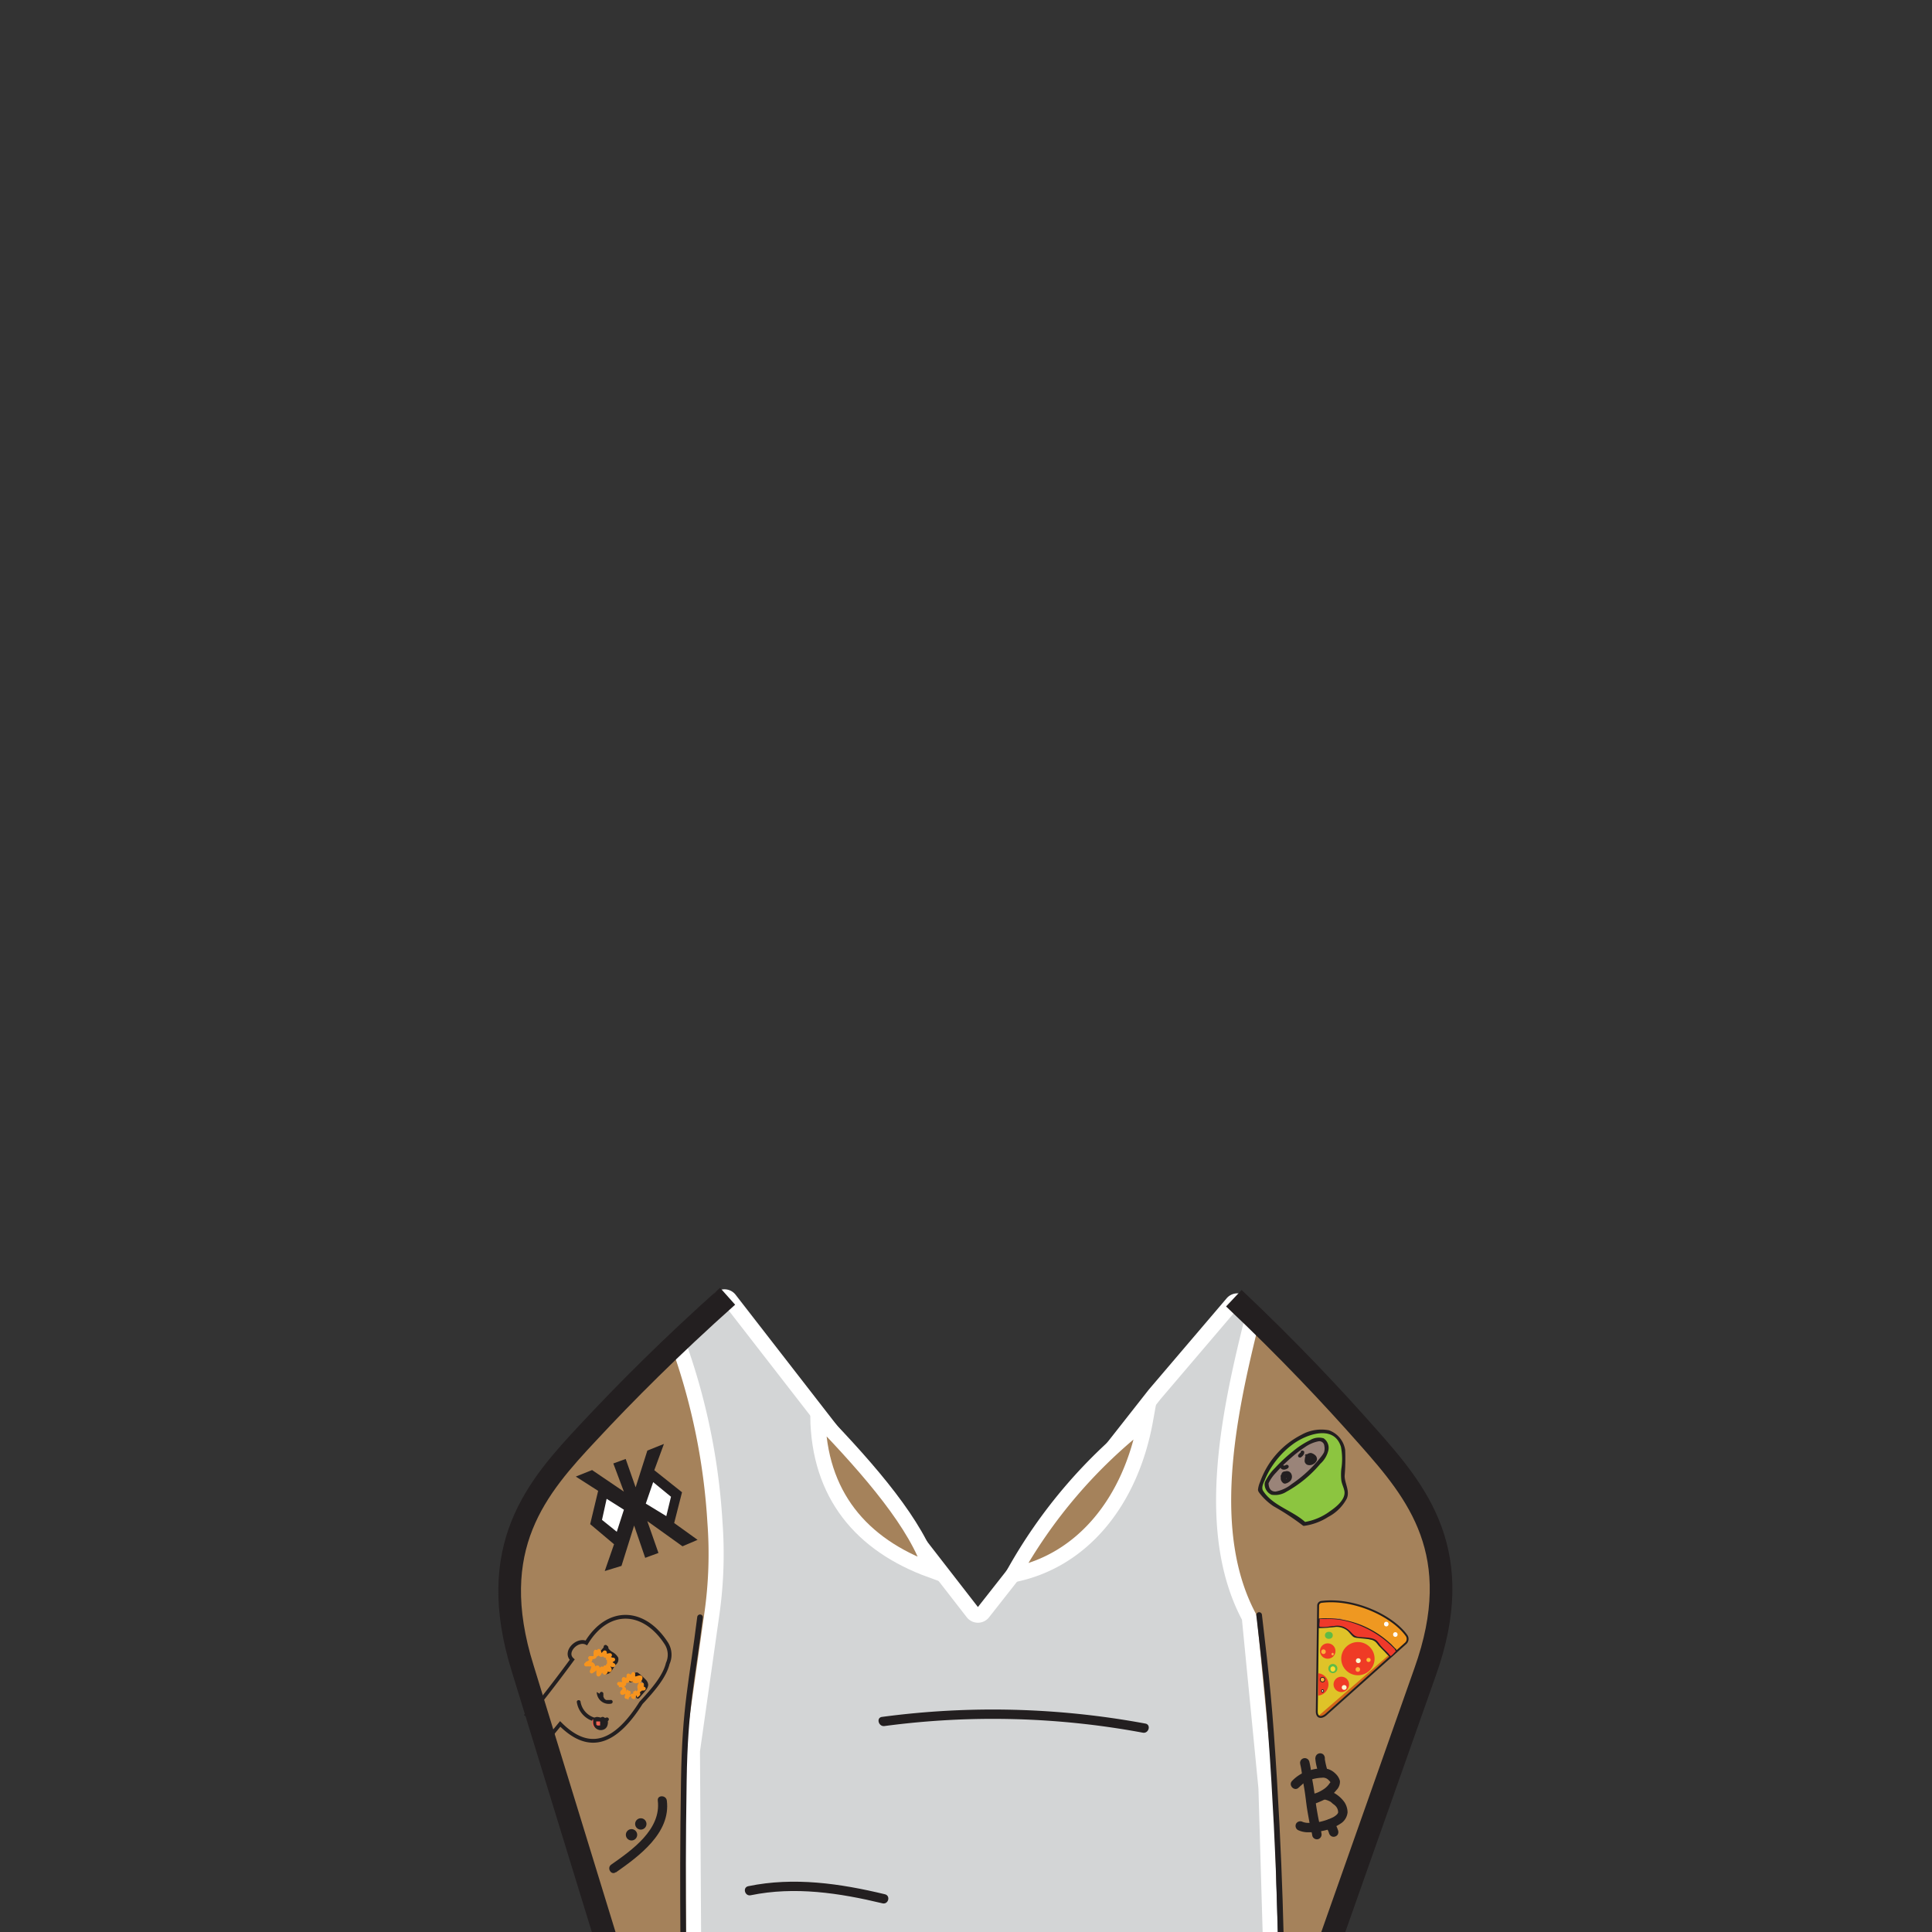 <svg id="Clothes" xmlns="http://www.w3.org/2000/svg" viewBox="0 0 256 256"><rect x="0" y="0" width="256" height="256" fill="#333333" stroke="none"/><defs><style>.cls-1,.cls-2,.cls-6{fill:#a5825b;}.cls-1,.cls-10,.cls-11,.cls-12,.cls-18,.cls-26,.cls-28,.cls-29,.cls-4,.cls-5{stroke:#231f20;}.cls-1,.cls-10,.cls-11,.cls-12,.cls-18,.cls-26,.cls-28,.cls-29,.cls-3,.cls-4,.cls-5,.cls-6{stroke-miterlimit:10;}.cls-1,.cls-28,.cls-29{stroke-width:0.1px;}.cls-3{fill:#d3d5d6;}.cls-3,.cls-6{stroke:#fff;stroke-width:2px;}.cls-12,.cls-18,.cls-27,.cls-4,.cls-5{fill:none;}.cls-4{stroke-linecap:round;stroke-width:0.75px;}.cls-5{stroke-width:3px;}.cls-7{fill:#8cc540;}.cls-10,.cls-8{fill:#231f20;}.cls-9{fill:#9a8479;}.cls-10,.cls-11,.cls-18{stroke-width:0.25px;}.cls-11,.cls-30{fill:#fff;}.cls-12{stroke-width:0.5px;}.cls-13{fill:#ef6353;}.cls-14{fill:#f7941d;}.cls-15{fill:#dfc328;}.cls-16{fill:#d1641b;}.cls-17{fill:#ef9821;}.cls-19{fill:#ef392a;}.cls-20{fill:#ef3b25;}.cls-21,.cls-28{fill:#fcb13c;}.cls-22{fill:#febf31;}.cls-23,.cls-29{fill:#f9f8d2;}.cls-24{fill:#5fbb46;}.cls-25{fill:#fddf30;}.cls-26{fill:#ef3c25;stroke-width:0px;}.cls-31{fill:#fbad45;}</style></defs><g id="Rapper"><polygon class="cls-1" points="92.92 175.35 96.82 195.7 96.2 209.21 93.39 223.3 91.88 256.12 80.41 256.35 67.85 213.25 70.03 199.78 92.92 175.35"/><polygon class="cls-2" points="165.71 175.24 185.93 196.35 189.64 206.08 189.94 217.28 176.37 256.15 169.66 256.18 166.79 218.23 161.12 198.06 165.71 175.24"/><path class="cls-3" d="M90.15,178.8a84.73,84.73,0,0,1,4.58,22.85,56.41,56.41,0,0,1-.4,12.18L91.75,232s0,.08,0,.12l.15,24.07a.86.86,0,0,0,.86.86l74.69.29a.86.86,0,0,0,.87-.89L167.75,237v-.06l-2.19-22.45a.92.92,0,0,0-.1-.32c-5.88-11.14-2.77-26.31.3-38.71a.83.83,0,0,0-.06-.58l-.95-2a.87.87,0,0,0-1.46-.19L153,184.76l-22.73,28.92a.87.87,0,0,1-1.38,0L96.67,172.16a.87.87,0,0,0-1.35,0l-5,5.82A.87.87,0,0,0,90.15,178.8Z"/><g id="armpit"><path class="cls-4" d="M166.84,214c1,8.47,1.39,12.07,2,22,.48,8,.73,14.6.86,20"/></g><path class="cls-5" d="M176.44,256.65l12.38-35.07c5.65-15.76-1-23.8-7.58-31.21-4.6-5.21-10.51-11.52-17.75-18.35"/><path class="cls-5" d="M96.41,171.76c-7.48,6.67-13.63,12.85-18.42,18-6.82,7.28-13.79,15.18-8.72,31.35l11.06,36"/><path class="cls-6" d="M151.79,188.17c-1.95,10.81-8.42,18.71-17.57,20.5A66.79,66.79,0,0,1,151.79,188.17Z"/><path class="cls-6" d="M123.36,208.06c-9.23-3.36-14.86-10-15-20.4C115.54,195.08,121.47,202.08,123.36,208.06Z"/><path class="cls-4" d="M92.76,214.3c-1.05,8.49-2,11.72-2.15,21.69-.13,8-.12,14.46-.08,19.94"/><path class="cls-7" d="M172.78,201.91c-1.35-1.31-4.71-2.49-5.85-4.53.67-3.72,5.14-8.41,9-7.7,3.68,1.65,1,5,2.32,7.6.69,2-3.51,4.44-5.49,4.63"/><path class="cls-8" d="M173,201.73c-1.68-1.57-4.33-2.18-5.62-4.17-.27-.4,0-1,.19-1.4a10.36,10.36,0,0,1,.94-1.81,11.43,11.43,0,0,1,2.82-3c1.75-1.29,5.42-2.63,6.35.35a8.35,8.35,0,0,1,.05,2.95,7.42,7.42,0,0,0,0,1.49c.07.51.32.94.41,1.43.2,1.12-1.14,2.15-1.93,2.69a7.75,7.75,0,0,1-3.37,1.42c-.31,0-.32.54,0,.5A7.94,7.94,0,0,0,176,201a5.84,5.84,0,0,0,2.45-2.42c.45-1-.26-2-.28-3a26.84,26.84,0,0,0,.07-3.47,3.29,3.29,0,0,0-2.15-2.59,5.36,5.36,0,0,0-3.63.59,11.22,11.22,0,0,0-5.5,6.28,3.41,3.41,0,0,0-.27,1c0,.26.24.49.39.69a7.8,7.8,0,0,0,1.68,1.51,33.18,33.18,0,0,1,3.85,2.53c.24.22.59-.13.36-.35Z"/><path class="cls-9" d="M167.83,196.5c.13,4.13,7-2.22,7.88-4.07.62-4.87-7.13,2-7.87,4"/><path class="cls-8" d="M167.58,196.5a1.53,1.53,0,0,0,.9,1.56,2.81,2.81,0,0,0,2-.41,15.8,15.8,0,0,0,4.48-3.7,3.44,3.44,0,0,0,1.06-1.8,1.52,1.52,0,0,0-.64-1.57,2.24,2.24,0,0,0-1.78.24,11.29,11.29,0,0,0-2.24,1.45,21.06,21.06,0,0,0-2.4,2.23,6.54,6.54,0,0,0-1.34,1.87c-.11.3.37.43.49.13a5.2,5.2,0,0,1,1-1.4,19.83,19.83,0,0,1,1.78-1.77,16.42,16.42,0,0,1,2-1.56,4.68,4.68,0,0,1,1.77-.78.66.66,0,0,1,.82.6,1.66,1.66,0,0,1-.05.87,4.19,4.19,0,0,1-.49.7,17.08,17.08,0,0,1-3.77,3.48,4.77,4.77,0,0,1-2.15,1c-.7,0-.91-.51-.93-1.11,0-.32-.51-.33-.5,0Z"/><path class="cls-8" d="M170,195.13a1,1,0,0,0-.29.36.58.58,0,0,0,0,.29.91.91,0,0,0,0,.23.82.82,0,0,0,.22.41.51.51,0,0,0,.16.13.43.43,0,0,0,.35,0,1.37,1.37,0,0,0,.43-.23.76.76,0,0,0,.28-.4.78.78,0,0,0,0-.5.68.68,0,0,0-.37-.44.67.67,0,0,0-.52,0,.92.92,0,0,0-.39.31,1.8,1.8,0,0,0-.08.21,2.66,2.66,0,0,0,0,.28.67.67,0,0,0,.18.47.5.5,0,0,0,.57.05.63.63,0,0,0,.32-.28.57.57,0,0,0,0-.48.63.63,0,0,0-.12-.21.35.35,0,0,0-.36-.1.5.5,0,0,0-.33.51.31.31,0,0,0,.29.32.34.34,0,0,0,.24-.07.36.36,0,0,0,.09-.6.41.41,0,0,0-.61.06.25.25,0,0,0,.22.37.39.39,0,0,0,.36-.44.45.45,0,0,0-.1-.29.46.46,0,0,0-.39-.11.5.5,0,0,0-.25.15.27.27,0,0,0-.07.08l0,.09s0,0,0,0h0a.19.19,0,0,0,0,.1.5.5,0,0,0,0,.32.41.41,0,0,0,.18.25.24.24,0,0,0,.35,0,.25.25,0,0,0,0-.35l-.05,0,0,0s0,0,0,0,0,.05,0,0,0,0,0,0,0,0,0,0,0,0,0,0,0,0,0,0,0,0,0,0a.35.35,0,0,0,0-.08l0,0,0,0s0,0,0,0h0s0,0,0,0h-.06l0,0a.1.1,0,0,1,0-.07s0,0,0,0,0-.07,0,0v0h0s0,0,0,0,0,0,0,0,0,0,0,0l0,0s0,0,0,0h0a.08.08,0,0,1,.06,0l.21.38a.16.16,0,0,1-.1.08h0a.07.07,0,0,1-.06,0l0,0h0s0,0,0-.06,0-.11.05-.11l0,0s.05,0,0,0-.05,0,0,0,0,0,0,0h0c.09,0,.16,0,.21.13s0,0,0,0,0,0,0,0,0,0,0,0,0,.06,0,0l0,0,0,0s0,0,0,0a.14.14,0,0,1-.11,0,.11.11,0,0,1-.05,0s0,0,0,0a.08.08,0,0,0,0,.05s0-.05,0,0a.06.06,0,0,0,0,0v0s0,0,0,.06,0,0,0,0l0,0s0,0,0,0h0s0,0,0,0l0,0-.11.06s.06,0,0,0h0s0,0,0,0h0s0,0,0,0,0,0,0,0,0,0,0,0,0,.05,0,0v0a.43.43,0,0,0,0,0h0s0,0,0-.05,0-.05,0-.07,0,0,0,0v0s0,0,0-.06a0,0,0,0,1,0,0s0,0,0,0v0s0,0,0,0l.05,0h0l0,0,.06,0s0,0,.06,0-.05,0,0,0h.08s.06,0,0,0h0s0,0,0,0h0s0,0,0,0l0,.07s0,.07,0,0,0,0,0,0v0a.64.64,0,0,0,0,.07h0s0,0,0,0v0s0,0,0,0,0,.06,0,.06v0s0,0,0,0l0,.06s0,0,0,0l0,0,0,0s0,0,0,0l-.06,0-.12.07,0,0s0,0,0,0l-.08,0h0c-.05,0,.05,0,.06,0h0s0,0,0,0,0,0,0,0l0,0v0s0,0,0,0l0-.07v0s0-.05,0,0,0,0,0,0v0s0,0,0-.07,0,0,0,0,0,0,0,0v-.17s0,.07,0,.06,0,0,0,0l0-.06s0,0,0,0,0,0,0,0l.13-.11a.26.26,0,0,0,.07-.17.29.29,0,0,0-.07-.18.26.26,0,0,0-.36,0Z"/><path class="cls-8" d="M173,192.87a1.72,1.72,0,0,0-.11.5.87.87,0,0,0,0,.36.66.66,0,0,0,.25.32.7.7,0,0,0,.32.09,1,1,0,0,0,.59-.15,1,1,0,0,0,.43-.49.56.56,0,0,0,0-.34.61.61,0,0,0-.18-.31,1.21,1.21,0,0,0-.35-.24l-.16-.07-.06,0a.28.28,0,0,0-.18,0,1.14,1.14,0,0,0-.26.09.58.58,0,0,0-.29.36.64.64,0,0,0,.05.43.79.79,0,0,0,.21.27,1,1,0,0,0,.32.21.46.46,0,0,0,.38,0,.42.42,0,0,0,.19-.4,1.07,1.07,0,0,0,0-.25.51.51,0,0,0-.07-.17.36.36,0,0,0-.22-.18.3.3,0,0,0-.21,0,.44.44,0,0,0-.19.1.45.45,0,0,0-.16.32.34.34,0,0,0,.2.34.28.28,0,0,0,.2,0,.24.24,0,0,0,.14-.12.21.21,0,0,0,0-.19.26.26,0,0,0-.12-.15l0,0,.05,0s0,0,0,0l0,.05,0,0,0,.05s0,0,0,0v.05l0,.06,0-.05,0,.05,0-.05-.05,0,.05,0-.06,0h0l-.06,0,0,0,0,0,0,0,0,0v0l0-.06a1.29,1.29,0,0,1,.05.21v-.07a.57.57,0,0,1,0,.13v-.07a.19.19,0,0,1,0,.07l0-.06,0,0,0,0,0,0,.05,0,0,0,.06,0h0l-.09,0,.06,0-.14-.08,0,0a.71.71,0,0,1-.15-.15l0,.05a.64.64,0,0,1-.08-.14l0,.06,0-.1v0a.64.64,0,0,1,0-.07l0,.06,0-.07,0,.05.07-.06-.05,0,.12-.07-.06,0a1,1,0,0,1,.16-.06h-.13l.14.06-.06,0a1.56,1.56,0,0,1,.28.16l-.05,0,.11.11,0-.05.06.1,0-.06,0,.08v0l0,.1,0-.06a.26.26,0,0,1-.07.11l0-.05a.86.86,0,0,1-.13.14l0,0-.21.12.06,0a.9.9,0,0,1-.22.06h.06a.43.43,0,0,1-.16,0h.07l-.11,0,.06,0a.2.2,0,0,1-.08,0l.05,0-.06-.06,0,0,0-.08,0,0a.56.56,0,0,1,0-.12v.06a.91.91,0,0,1,0-.23v.07a2.62,2.62,0,0,1,.09-.38.25.25,0,0,0,0-.19.24.24,0,0,0-.15-.11.25.25,0,0,0-.19,0,.29.29,0,0,0-.12.15Z"/><path class="cls-8" d="M172.4,193.08a.81.81,0,0,0,.24-.21.83.83,0,0,0,.11-.15.64.64,0,0,0,.06-.18.17.17,0,0,0,0-.1.3.3,0,0,0,0-.1.27.27,0,0,0-.15-.11.28.28,0,0,0-.2,0,.22.22,0,0,0-.11.14l0,.11,0-.06a.3.3,0,0,1-.06.11l0-.05a.86.86,0,0,1-.14.13l.05,0-.06.05a.29.29,0,0,0-.12.15.25.25,0,0,0,0,.19.23.23,0,0,0,.15.12.26.26,0,0,0,.19,0Z"/><path class="cls-8" d="M169.74,194.59a.51.51,0,0,0,.24.13.66.66,0,0,0,.28,0,.86.86,0,0,0,.21-.07l.15-.08a.29.29,0,0,0,.12-.15.25.25,0,0,0,0-.19.23.23,0,0,0-.15-.12.25.25,0,0,0-.19,0l-.15.08.06,0-.16,0h.06a.21.21,0,0,1-.11,0h.07l-.09,0,.06,0-.06,0,0,0h0a.25.25,0,0,0-.18-.08.28.28,0,0,0-.25.25.23.23,0,0,0,.08.18Z"/><polygon class="cls-10" points="76.57 195.68 78.44 194.93 82.92 197.97 81.43 193.99 82.83 193.48 84.23 197.47 85.88 192.3 87.76 191.55 86.55 194.85 90.23 197.78 89.19 201.86 92.18 204.01 90.45 204.75 85.52 201.22 87.09 205.7 85.57 206.26 84.02 201.74 82.25 207.39 80.33 207.98 81.51 204.58 78.34 201.91 79.4 197.49 76.57 195.68"/><polygon class="cls-11" points="85.42 199.29 86.49 196.18 89.05 198.28 88.37 201.09 85.42 199.29"/><polygon class="cls-11" points="79.63 201.44 80.3 198.4 82.82 199.99 81.79 203.18 79.63 201.44"/><path class="cls-12" d="M69.79,227.21c.56-.59,1.28-1.32,2.12-2.15,1.35-1.71,2.64-3.42,3.91-5.15-1.12-1,.67-2.82,1.88-2.22,2.8-4.63,7.56-4.61,10.59.06a2.81,2.81,0,0,1,.19,2.67c-.42,1.73-1.92,3.48-3.54,5.22-3.17,5-6.63,6.89-10.71,2.79l-1,1.22Z"/><path class="cls-8" d="M79.07,224.2A1.6,1.6,0,0,0,81,225.74a.25.25,0,0,0,.17-.31.24.24,0,0,0-.3-.17h-.31c-.07,0,0,0,0,0l-.12,0-.13,0h0l0,0,0,0-.11-.07a.1.1,0,0,1,0,0s0,0,0,0a1.09,1.09,0,0,1-.18-.19s0,0,0,0a.21.21,0,0,1,0-.06.41.41,0,0,1-.07-.11l0-.06s0,0,0,0l0,0a.56.56,0,0,0,0-.12c0-.05,0-.09,0-.13s0,0,0,0,0-.06,0-.09a.25.25,0,0,0-.25-.25.26.26,0,0,0-.25.25Z"/><path class="cls-8" d="M76.43,225.52a3.14,3.14,0,0,0,4.06,2.54.25.25,0,0,0,.18-.3.25.25,0,0,0-.31-.18,2.65,2.65,0,0,1-3.43-2.06c0-.32-.51-.32-.5,0Z"/><path class="cls-13" d="M79.76,228c.49,1.34-1.48,1.44-1.29.08C78.34,227.53,79.58,228,79.76,228Z"/><path class="cls-8" d="M79.52,228.06l0,.14s0,0,0,.07v0c0,.06,0,0,0,0a.49.49,0,0,1,0,.12v.08s0-.08,0,0l0,.09s0,0,0,0,0,0,0,0a.35.35,0,0,0,0,.08s0,0,0,0v0l0,0,0,0s.06,0,0,0l-.08,0c-.06,0,0,0,0,0l0,0-.09,0h0s.07,0,0,0h0a.17.17,0,0,1-.1,0s-.08,0,0,0h0l-.09,0h0c.08,0,0,0,0,0l-.08-.05h0s.05,0,0,0l0,0-.07-.07s0,0,0,0l0,0a.08.08,0,0,0,0,0,.08.08,0,0,1,0,0l0,0s0,.07,0,0l0-.1s0,0,0-.06,0,0,0,0v0a1.31,1.31,0,0,1,0-.28s0,0,0-.08,0,.07,0,0V228s0,.07,0,.05v0l0,.05s0,0,0,0l0,0,0,0c-.05,0-.06,0,0,0h0s.09,0,0,0h.23c.05,0-.06,0,0,0h.07l.14,0,.27.06a1.11,1.11,0,0,0,.48,0,.25.25,0,0,0,.18-.3.26.26,0,0,0-.31-.18h0l-.22-.05c-.2,0-.39-.09-.59-.11a.7.7,0,0,0-.54.12.42.42,0,0,0-.12.3v.13s0,0,0,0,0,.1,0,.15a1,1,0,0,0,.55.92,1,1,0,0,0,1-.05.86.86,0,0,0,.35-.5,1.23,1.23,0,0,0,0-.71.26.26,0,0,0-.31-.18A.27.27,0,0,0,79.52,228.06Z"/><path class="cls-8" d="M79.8,219.22a3,3,0,0,0,.36-.43l0,.05a1,1,0,0,1,.2-.22l0,0,.11-.07a.26.26,0,0,0,.12-.15.21.21,0,0,0,0-.19.26.26,0,0,0-.15-.12.32.32,0,0,0-.19,0,1.84,1.84,0,0,0-.55.56l0-.05a1.12,1.12,0,0,1-.18.2.29.29,0,0,0-.07.18.26.26,0,0,0,.07.17.25.25,0,0,0,.18.08.33.33,0,0,0,.18-.08Z"/><path class="cls-8" d="M80,218.42c.16.68.84,1,1.3,1.37l.12.13s0,0,0,0,0,0,0,0,0,0,0,0,0,0,0,0,0,0,0,0a.3.3,0,0,1-.07.15,3.22,3.22,0,0,1-.32.32,3.52,3.52,0,0,0-.3.45,3.58,3.58,0,0,1-.31.45l-.1.09s-.06,0,0,0h0s0,0,0,0,0,0,0,0c-.24-.2-.6.15-.35.36s.72.09,1-.24c.12-.16.22-.33.33-.5a2,2,0,0,1,.16-.24l0-.07.07-.06a.9.9,0,0,0,.38-1,1.91,1.91,0,0,0-.71-.7,1.51,1.51,0,0,1-.73-.81.25.25,0,0,0-.48.13Z"/><path class="cls-8" d="M83.8,222.89a2.57,2.57,0,0,0,.38-.49l.08-.12s0,.05,0,0l0,0,0-.06,0,0s0,0,0,0l0,0h0s0,0,0,0h0s0,0,0,0l.08,0s0,0,0,0l0,0,0,0a.25.25,0,0,0,.35-.35.64.64,0,0,0-.38-.22.54.54,0,0,0-.37.09,1.88,1.88,0,0,0-.45.56l0,.07,0,0h0l-.11.12a.23.23,0,0,0,0,.35.25.25,0,0,0,.35,0Z"/><path class="cls-8" d="M84.22,222.1a11.84,11.84,0,0,1,.92.81,1.15,1.15,0,0,1,.19.26s0,.09,0,0l0,.05s0,.1,0,0v.07c0,.06,0,0,0,0a.64.64,0,0,1,0,.07s0,.07,0,0l0,.08a3.15,3.15,0,0,1-.19.27c-.25.32-.52.61-.78.92s.14.59.35.35.59-.66.86-1a1.28,1.28,0,0,0,.32-.71,1.07,1.07,0,0,0-.33-.71,8.28,8.28,0,0,0-1-.89.26.26,0,0,0-.35,0,.25.25,0,0,0,0,.36Z"/><path class="cls-14" d="M80.42,220.11a3.69,3.69,0,0,0,.81.12l-.07-.5c-.29,0-.83.15-.73.57s.47.49.72.63l.19-.46a3.49,3.49,0,0,0-.72-.12.34.34,0,0,0-.3.47,2.37,2.37,0,0,0,.19.35s0,.09.07.11,0,0,0,0,.25-.16.27-.14l-.06,0c-.13-.1-.28-.27-.43-.4s-.45-.06-.42.18,0,.43,0,.62,0,0,.21-.07c0,0,0,.06,0,0a1.09,1.09,0,0,0-.08-.15A.85.85,0,0,1,80,221a.26.26,0,0,0-.37-.15c-.23.13-.34.45-.46.66a1.3,1.3,0,0,1-.1.15s0,0,0,0,0,.13.37.11v0a3.55,3.55,0,0,0,.06-.56.62.62,0,0,0-.11-.42.35.35,0,0,0-.41-.06c-.26.13-.46.36-.71.51l.34.34c.14-.32.4-.83.11-1.15s-.77-.25-1.12-.26l.18.42c.17-.18.43-.24.61-.42s.12-.54-.08-.76l-.18.43c.34,0,.82.08.94-.33a2.29,2.29,0,0,0,0-.52.24.24,0,0,0,0-.08c0-.06,0,0,0,0-.34-.11-.48-.11-.4,0l0,0s0,0,0,.05.1.39.27.48c.39.21.56-.39.63-.64h-.48c.08.3.22.76.61.74.23,0,.38-.2.52-.36l.06-.07c0,.11-.42,0-.37-.16,0,0,0,0,0,.06s0,.08,0,.12a.57.57,0,0,0,0,.32c.06.22.3.24.49.19l.25-.08.12,0h0l-.11-.42c-.13.12-.25.26-.37.39s.13.59.35.36a4.83,4.83,0,0,1,.38-.4.26.26,0,0,0-.11-.42.91.91,0,0,0-.49.07,1.29,1.29,0,0,0-.21.06c.11-.08.11.31.19.18a.28.28,0,0,0,0-.13.83.83,0,0,0,0-.35.27.27,0,0,0-.4-.17c-.14.08-.21.24-.33.34.06,0,0,0,0,0h0s.09,0,.08,0a.52.52,0,0,1-.07-.11c0-.09-.06-.2-.09-.29a.25.25,0,0,0-.48,0c0,.09,0,.19-.09.28l0,.06v0h0l0,0a.23.23,0,0,1,.2,0s0,0,.06.06l0,0c0-.06,0,0,0,0s-.07-.37-.24-.44c-.4-.17-.4.4-.39.62a1.37,1.37,0,0,0,0,.19s.05,0,0,0h-.47a.26.26,0,0,0-.18.43l.08.09s0,0,0,0l-.13.09a2,2,0,0,0-.48.33.26.26,0,0,0,.18.43,4.53,4.53,0,0,1,.52,0l.18,0h0s0,0,0,0,0,0,0,0,0,0,0,0v.06a2.19,2.19,0,0,1-.17.49c-.1.21.11.48.34.34a3.65,3.65,0,0,0,.45-.32l.14-.11s.09,0,.11-.07-.13,0-.19,0a.05.05,0,0,1,0,0h0s0,0,0,0v0a.57.57,0,0,1,0,.13,4.57,4.57,0,0,0,0,.52.28.28,0,0,0,.35.28.55.55,0,0,0,.26-.26l.2-.36a1,1,0,0,1,.11-.17c0-.07,0,0,0,0s0,0,0,0l-.37-.15c.1.25.33.91.72.67s.21-.72.18-1L80,221c.16.13.3.29.46.41a.5.5,0,0,0,.32.15.29.29,0,0,0,.28-.26.73.73,0,0,0-.16-.45,1.62,1.62,0,0,1-.1-.18l0,0s0,0,0,0a.15.15,0,0,1-.09.13l0,0s-.06,0,0,0,0,0,0,0l.08,0,.45.08a.25.25,0,0,0,.19-.45l-.32-.2s-.16-.15-.18-.15,0,.15,0,.14-.06,0,0,0,.27-.07.4-.08a.25.25,0,0,0-.06-.49,3.11,3.11,0,0,1-.68-.11c-.3-.11-.43.38-.13.49Z"/><path class="cls-14" d="M83.85,223c.14-.18.21-.41.36-.57l-.43-.18c0,.34,0,.78.44.79a1.29,1.29,0,0,0,.48-.1l.13,0h0s0,0,0,0l-.08-.06a.51.51,0,0,1,0-.11s0-.06,0,0h0l0,.05c0,.08-.09.16-.14.24a.84.84,0,0,0-.15.61c.11.36.55.36.85.33a.25.25,0,0,0,0-.5c-.31,0-.93,0-.81.52a.59.59,0,0,0,.15.28.47.47,0,0,0,.07.12.12.12,0,0,1,0-.09.31.31,0,0,1,.12-.16s0,0,0,0l.19,0a1,1,0,0,0-.49-.17.31.31,0,0,0-.31.29c0,.23.17.46.19.65l.32-.24c-.19,0-.33-.24-.46-.36a.25.25,0,0,0-.42.24,1.7,1.7,0,0,1,0,.39l0,.15s0,0,0,.06,0,0,0,0,0,0,.11-.08H84l.14.13v-.07a1.48,1.48,0,0,1,0-.21.92.92,0,0,0,0-.29.32.32,0,0,0-.48-.19,1.24,1.24,0,0,0-.36.32l-.19.19L83,225s-.11.06-.06,0l.32.24a5.7,5.7,0,0,1,.3-.91c.07-.22-.18-.37-.37-.28l-.5.26-.12,0a.36.36,0,0,0-.11,0c.07-.06.24.22.2.25a1.24,1.24,0,0,0,.18-.22.61.61,0,0,0,0-.77,2.08,2.08,0,0,0-.73-.47l-.13.46c.31,0,1,0,1-.47a.71.71,0,0,0-.13-.31l0-.06c0-.05,0,0,0,0s0,0,0,0v0s0,.07,0,0l-.34.08c.24.15.66.38.87,0s.08-.49.13-.73l-.36.15c.13.08.19.34.28.48a.25.25,0,0,0,.43-.26c-.15-.23-.21-.5-.46-.65a.25.25,0,0,0-.37.15c0,.11,0,.22-.05.33a.76.76,0,0,1,0,.15v.05s0,0,0,0,0,0,0,0h0s.12-.1.12-.06l-.32-.16a.26.26,0,0,0-.34.09.57.57,0,0,0,.09.63l0,0c0-.06,0,0,0,0s0-.08,0-.11.08,0,0,0,0,0,0,0l-.13,0a2.34,2.34,0,0,1-.38,0,.25.25,0,0,0-.12.47l.44.23.13.1s0,0,0,0,0,0,0,0a.24.24,0,0,1,0,.12c0,.08-.13.15-.19.23a.39.39,0,0,0-.07.42c.15.26.47.12.67,0s.37-.2.56-.29l-.36-.28a6.25,6.25,0,0,0-.32,1,.24.24,0,0,0,.31.24,1.64,1.64,0,0,0,.61-.5l.14-.14c.06,0,0,0,0,0s0,0,0,0a.19.19,0,0,1-.21-.08s0,0,0,0,0,0,0,0,0,.2,0,.3,0,.33.21.4a.28.28,0,0,0,.37-.19,1.69,1.69,0,0,0,.07-.92l-.42.24c.21.19.4.44.69.49a.24.24,0,0,0,.31-.24,1.53,1.53,0,0,0-.11-.42l-.06-.15a.24.24,0,0,0,0-.08v0c0-.06,0,0-.07.08a.13.13,0,0,1-.1.1h0s.05,0,.08,0,.2.12.33.09a.3.3,0,0,0,.25-.22c0-.2-.11-.33-.2-.48s0,0,0,0,0,0,0,0,0,.11,0,.06a.17.17,0,0,1-.06.08s0,0,0,0H85a1.31,1.31,0,0,1,.28,0v-.5H85a.36.36,0,0,1-.15,0s0,0,0,0,0,0,0,0,0,0,0,0,0,.06,0,0,0,0,0,0l0-.05v0l0,0,.13-.23a.68.68,0,0,0,.15-.5c-.09-.3-.43-.25-.65-.18a1,1,0,0,1-.25.07s0,0-.06,0,0,0,0,0h0l0,0s0,0,0,0a1.69,1.69,0,0,1,0-.32c0-.22-.29-.33-.42-.18a6.07,6.07,0,0,0-.44.68.26.26,0,0,0,.09.34.25.25,0,0,0,.34-.09Z"/><path class="cls-8" d="M172.11,236.84c-.07,0,0,0,.1-.08a.69.69,0,0,0,.11-.13c.05,0,.15-.11.2-.16a2,2,0,0,1,.41-.3,5.52,5.52,0,0,1,1-.42,5.16,5.16,0,0,1,1.23-.19,1,1,0,0,1,.8.23,1.7,1.7,0,0,1,.29.31.57.57,0,0,1,.08.13c0-.16,0-.22,0-.17s-.12.21-.14.22a2.78,2.78,0,0,1-.71.74,4.78,4.78,0,0,1-1.07.57,2.47,2.47,0,0,0-1.16.65l.22-.23-.06,0a.62.62,0,0,0-.22.85.64.64,0,0,0,.85.23.82.82,0,0,0,.33-.31l-.38.29a10.27,10.27,0,0,0,2.19-1,4.52,4.52,0,0,0,.89-.86,1.58,1.58,0,0,0,.48-1.21,2,2,0,0,0-.61-1,2.37,2.37,0,0,0-1-.6,4.94,4.94,0,0,0-2.47.21,5,5,0,0,0-2.26,1.37c-.56.57.32,1.46.88.88Z"/><path class="cls-8" d="M175.4,238.42a2.85,2.85,0,0,1,.9.32c.12.09.23.2.35.3a1.7,1.7,0,0,1,.38.33,1.21,1.21,0,0,1,.28.79c-.05.24-.39.47-.6.6a7.75,7.75,0,0,1-2.1.7,4.67,4.67,0,0,1-1,.07,2.17,2.17,0,0,1-1-.12.65.65,0,0,0-.86.22.64.64,0,0,0,.23.86,3.12,3.12,0,0,0,1.54.29,5.9,5.9,0,0,0,1.51-.14,6.56,6.56,0,0,0,2.75-1.1,2,2,0,0,0,.78-1.39,2.55,2.55,0,0,0-.4-1.33,4.16,4.16,0,0,0-1-1,3.33,3.33,0,0,0-1.38-.59.63.63,0,0,0-.77.43.62.62,0,0,0,.43.77Z"/><path class="cls-8" d="M172.29,233.79c.22.87.26,1.76.43,2.63s.27,1.72.38,2.59.24,1.5.37,2.25.32,1.35.42,2a.64.64,0,0,0,.77.44.65.65,0,0,0,.44-.77c-.1-.68-.29-1.37-.42-2.05s-.27-1.49-.37-2.24-.22-1.72-.38-2.57-.22-1.78-.44-2.65a.62.62,0,0,0-1.2.33Z"/><path class="cls-8" d="M174.28,232.94a6.77,6.77,0,0,0,.15,1c.07.31.16.62.24.94a.63.63,0,0,0,1.21-.34,11.53,11.53,0,0,1-.33-1.41l0,.16c0-.11,0-.23,0-.34a.75.75,0,0,0-.18-.45.63.63,0,0,0-1.07.45Z"/><path class="cls-8" d="M175.61,241.85a1.14,1.14,0,0,0,.13.3l.09.15c0,.06.06.12.1.18l.1.2-.06-.15c.05.13.1.27.14.4a.71.71,0,0,0,.29.37.62.62,0,0,0,.48.06.63.63,0,0,0,.38-.28.68.68,0,0,0,.06-.48,4.26,4.26,0,0,0-.28-.7l-.14-.25-.12-.2.07.15a.26.26,0,0,1,0-.08.69.69,0,0,0-.29-.38.66.66,0,0,0-.48-.06.6.6,0,0,0-.37.29.67.67,0,0,0-.07.48Z"/><path class="cls-8" d="M99.48,251.13c5.82-1.2,11.75-.3,17.45,1.07.78.19,1.12-1,.33-1.2-5.93-1.43-12.07-2.32-18.11-1.07-.79.16-.46,1.37.33,1.2Z"/><path class="cls-8" d="M117.2,228.71a108.62,108.62,0,0,1,34.23.88c.79.14,1.13-1.07.33-1.21a110.75,110.75,0,0,0-34.9-.88c-.79.11-.45,1.32.34,1.21Z"/><polygon class="cls-15" points="174.65 215.75 174.55 226.32 174.52 227.19 174.84 227.59 175.88 227.13 184.31 219.53 183.87 219.31 183.57 218.97 183.46 218.71 183.2 218.45 182.96 218.27 182.68 218.1 182.24 217.41 181.94 217.31 181.06 217.14 180.2 217.02 179.66 216.96 179.24 216.86 178.82 216.44 178.43 215.89 178.05 215.58 177.64 215.45 176.48 215.63 176.07 215.66 175.8 215.69 175.42 215.71 174.93 215.71 174.65 215.75"/><polygon class="cls-16" points="183.94 219.37 174.66 227.4 175.17 227.49 184.16 219.51 183.82 219.26 183.58 218.95 183.41 218.65 183.94 219.37"/><polygon class="cls-17" points="174.86 212.38 175.76 212.22 177.24 212.24 179.69 212.62 181.29 213.16 182.66 213.72 184.24 214.75 185.61 215.79 186.49 216.88 186.56 217.51 185.76 218.34 185.06 218.93 184.35 217.82 183.09 217.08 181.23 215.86 180.36 215.31 179.26 215.12 177.53 214.44 176.05 214.46 174.69 214.48 174.67 212.62 174.86 212.38"/><path class="cls-18" d="M175.1,212.26c4.31-.54,9.44,1.86,11.29,4.48a.79.79,0,0,1-.12,1l-10.46,9.34c-.61.6-1.35.64-1.33-.36l.18-14A.5.5,0,0,1,175.1,212.26Z"/><path class="cls-19" d="M184.87,218.53c-2.55-2.67-6.39-4.5-10.14-4l0,1.11c2.53.11,2.78-1,4.68,1.19.93.29,2.08.09,2.91.6.53.8,1.31,1.38,1.9,2.12l.86-.78-.19-.24"/><path class="cls-8" d="M184.92,218.47a12.47,12.47,0,0,0-10.19-4,.08.08,0,0,0-.07.08l0,1.11a.07.07,0,0,0,.07.07,21.84,21.84,0,0,0,2.3-.16,2.35,2.35,0,0,1,1.84.82,4.06,4.06,0,0,0,.49.52,1.35,1.35,0,0,0,.56.13c.55.09,1.12.08,1.67.21a1.38,1.38,0,0,1,.86.51c.15.17.29.35.45.52.42.45.88.86,1.27,1.34a.09.09,0,0,0,.11,0l.86-.77a.09.09,0,0,0,0-.11l-.2-.25c-.06-.07-.16,0-.1.11s.14.27.18.15c0,0-.14.12-.17.15s-.46.55-.63.57.23.1,0-.09a1.31,1.31,0,0,1-.22-.25c-.17-.18-.35-.36-.53-.53s-.36-.36-.53-.55a4.88,4.88,0,0,0-.52-.66c-.66-.52-1.79-.37-2.56-.52-.48-.09-.73-.51-1.07-.81a2.83,2.83,0,0,0-.77-.5,2.28,2.28,0,0,0-1.27-.1c-.3,0-.59.08-.89.1a4.39,4.39,0,0,1-1,0c-.08-.14,0-.6,0-.77s0-.24,0-.26.4,0,.25,0c.17,0,.33,0,.5,0a10.37,10.37,0,0,1,3.09.35,13.46,13.46,0,0,1,6.17,3.7c.06.07.17,0,.1-.11Z"/><ellipse class="cls-20" cx="179.93" cy="219.78" rx="2.21" ry="2.2"/><ellipse class="cls-21" cx="179.92" cy="221.21" rx="0.3" ry="0.31"/><ellipse class="cls-22" cx="181.34" cy="219.95" rx="0.28" ry="0.27"/><ellipse class="cls-23" cx="179.98" cy="220.05" rx="0.32" ry="0.32"/><ellipse class="cls-24" cx="176.08" cy="216.69" rx="0.52" ry="0.47"/><ellipse class="cls-24" cx="176.61" cy="221.09" rx="0.6" ry="0.61"/><ellipse class="cls-25" cx="176.61" cy="221.15" rx="0.32" ry="0.35"/><path class="cls-26" d="M174.67,221.72a1.48,1.48,0,0,1,0,2.95"/><path class="cls-27" d="M174.65,214.41l.25,0a1,1,0,0,1,.17,0h.16a2.45,2.45,0,0,1,.27,0h2.18a.47.47,0,0,1,.17,0,.92.92,0,0,1,.23.09l.11,0a.42.42,0,0,1,.14.09l.13.07a.5.5,0,0,1,.12.08l.27.11a1.87,1.87,0,0,0,.22.07l.26,0c.22,0,.45.07.67.11s.21.06.32.09l.16,0a1.29,1.29,0,0,1,.16.09,1.1,1.1,0,0,1,.25.19l.21.16c.08.05.14.1.22.14l.11.07a1,1,0,0,0,.13.09l.1.07.11,0,.15.08.13.08c.09,0,.16.12.25.16a.62.62,0,0,1,.24.13c.08.08.12.18.21.24l.23.14c.08,0,.17.07.25.12a.38.38,0,0,1,.14.11l.09,0,.17.1.19.1a3.81,3.81,0,0,0,.32.24,2.52,2.52,0,0,1,.52.46,1.11,1.11,0,0,1,.15.31c0,.08.07.2.15.25"/><ellipse class="cls-28" cx="175.24" cy="222.56" rx="0.3" ry="0.31"/><ellipse class="cls-29" cx="175.25" cy="224.06" rx="0.14" ry="0.17"/><ellipse class="cls-30" cx="184.89" cy="216.58" rx="0.3" ry="0.31"/><ellipse class="cls-30" cx="183.69" cy="215.2" rx="0.3" ry="0.31"/><ellipse class="cls-20" cx="175.93" cy="218.77" rx="1.03" ry="1.02"/><ellipse class="cls-20" cx="177.73" cy="223.19" rx="1.03" ry="1.02"/><ellipse class="cls-23" cx="178.11" cy="223.6" rx="0.32" ry="0.32"/><ellipse class="cls-21" cx="175.37" cy="218.86" rx="0.3" ry="0.31"/><ellipse class="cls-31" cx="176.58" cy="219.18" rx="0.15" ry="0.17"/><path class="cls-8" d="M83.68,243.87a.75.75,0,0,0,0-1.5.75.75,0,0,0,0,1.5Z"/><path class="cls-8" d="M84.91,242.43a.75.75,0,0,0,0-1.5.75.75,0,0,0,0,1.5Z"/><path class="cls-8" d="M81.6,248.11c3.09-2.17,7.29-5.24,6.76-9.52-.09-.76-1.29-.77-1.2,0,.47,3.82-3.42,6.56-6.17,8.48-.63.44,0,1.48.61,1Z"/></g></svg>